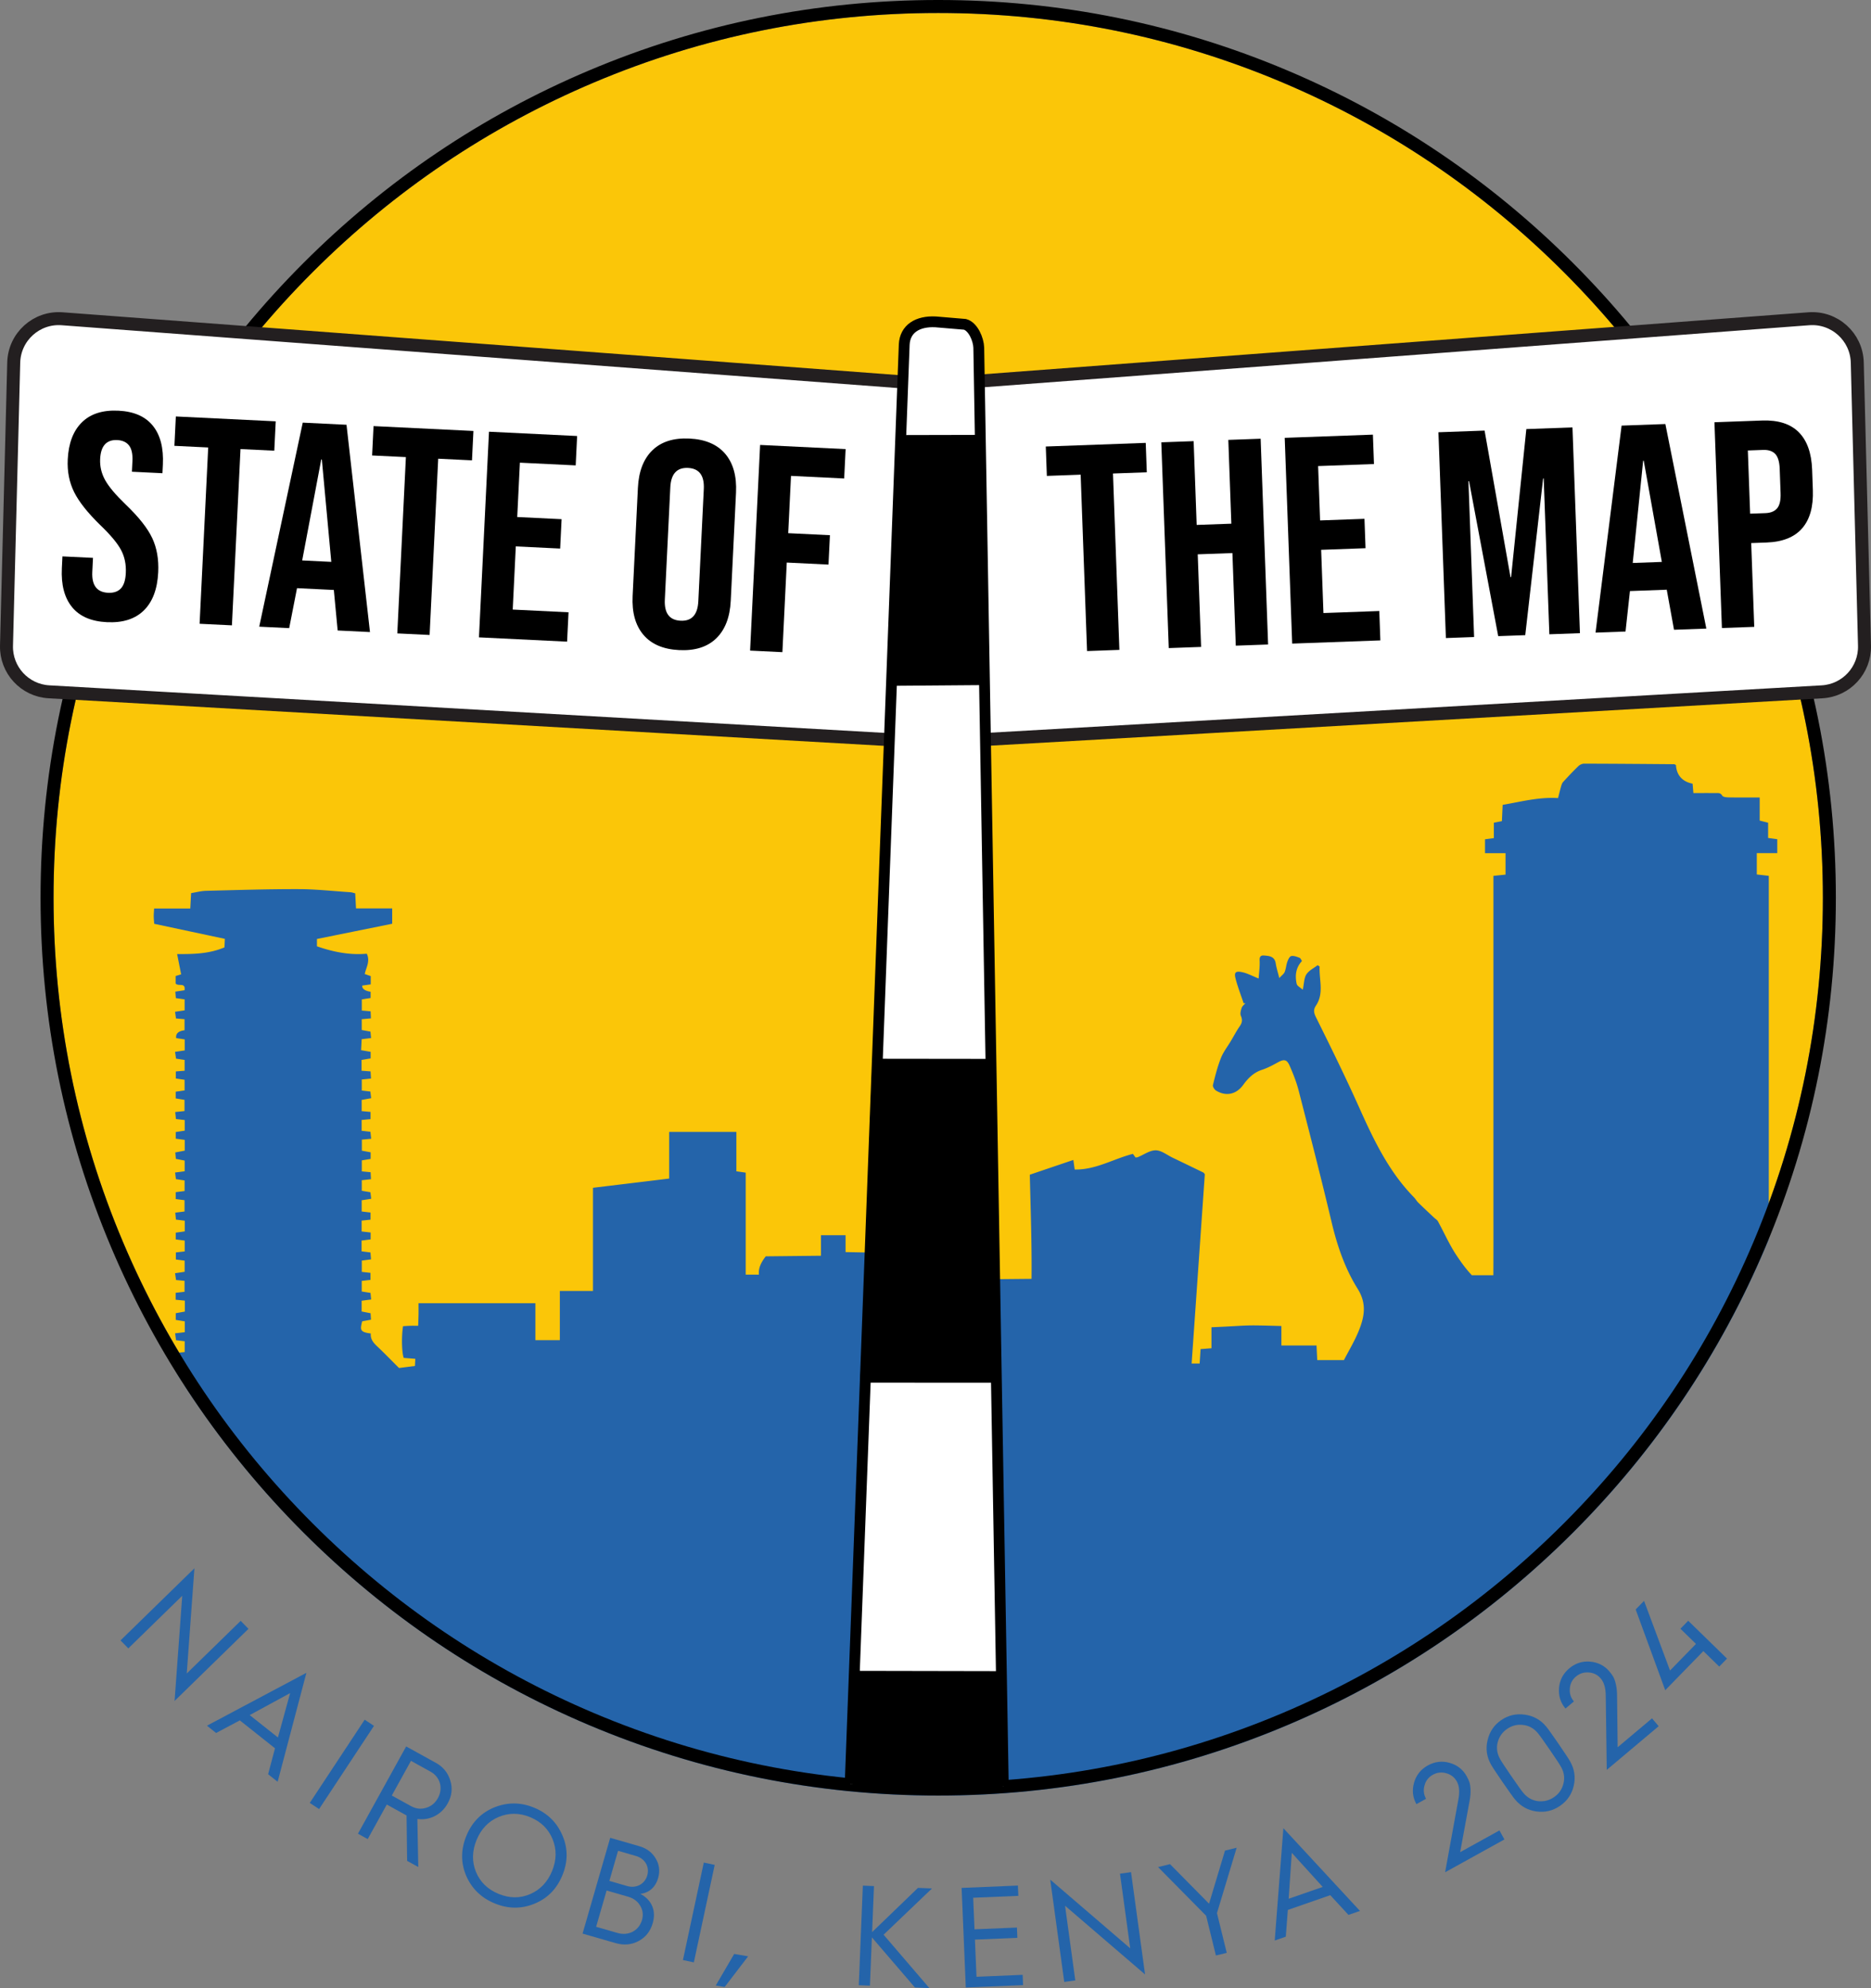 <svg xmlns="http://www.w3.org/2000/svg" id="svg3944" width="1356.772" height="1441.51" version="1.1"><rect width="100%" height="100%" fill="#808080" stroke="none"/><defs id="defs3814"><style id="style3812">.cls-1{fill:none}.cls-4{fill:#2464aa}.cls-6{fill:#fff;stroke-miterlimit:10;stroke:#231f20;stroke-width:9.41px}</style></defs><g id="Layer_1" data-name="Layer 1" transform="translate(-520.114 -129)"><g id="g3941"><path id="path3819" d="M1200.47 138.42c-86.61 0-170.62 16.96-249.71 50.41-76.39 32.31-145 78.57-203.92 137.49-58.92 58.92-105.18 127.53-137.49 203.92-33.45 79.09-50.41 163.1-50.41 249.71 0 86.61 16.96 170.62 50.41 249.71 32.31 76.39 78.57 145 137.49 203.92 58.92 58.92 127.53 105.18 203.92 137.49 79.09 33.45 163.1 50.41 249.71 50.41 86.61 0 170.62-16.96 249.71-50.41 76.39-32.31 145-78.57 203.92-137.49 58.92-58.92 105.17-127.53 137.48-203.92 33.45-79.09 50.41-163.1 50.41-249.71 0-86.61-16.96-170.62-50.41-249.71-32.31-76.39-78.57-145-137.48-203.92-58.92-58.92-127.53-105.18-203.92-137.49-79.09-33.45-163.1-50.41-249.71-50.41z" style="fill:#fbc608"/><g id="g3859"><path id="path3821" d="M689.86 1183.75c-1.47-1.85-2.93-3.72-4.37-5.59 1.45 1.87 2.9 3.73 4.37 5.59z" class="cls-1"/><path id="path3823" d="M729.97 1229.76c-.41-.43-.82-.85-1.23-1.28.41.43.82.85 1.23 1.28z" class="cls-1"/><path id="path3825" d="M1468.47 1373.33z" class="cls-1"/><path id="path3827" d="M1482.98 1366.55c-4.36 2.1-8.76 4.15-13.18 6.16 4.42-2.01 8.82-4.05 13.18-6.16z" class="cls-1"/><path id="path3829" d="M719.54 1218.61c-.67-.73-1.34-1.46-2.01-2.2.67.74 1.34 1.47 2.01 2.2z" class="cls-1"/><path id="path3831" d="M1546.31 1331.53z" class="cls-1"/><path id="path3833" d="M1604.29 1290.53z" class="cls-1"/><path id="path3835" d="M709.17 1206.98c-.86-.99-1.72-1.98-2.58-2.98.86 1 1.71 1.99 2.58 2.98z" class="cls-1"/><path id="path3837" d="M1511.35 1352.01z" class="cls-1"/><path id="path3839" d="M1557.33 1324.44z" class="cls-1"/><path id="path3841" d="M1558.56 1323.64a670.09 670.09 0 0 1 0 0z" class="cls-1"/><path id="path3843" d="M1629.78 1269.23c1.01-.89 2.02-1.79 3.02-2.68-1.01.89-2.01 1.79-3.02 2.68z" class="cls-1"/><path id="path3845" d="M1800.25 526.57c-32.79-77.51-79.72-147.13-139.5-206.91s-129.39-106.71-206.9-139.5c-80.25-33.94-165.5-51.16-253.38-51.16s-173.12 17.21-253.38 51.16c-77.51 32.78-147.13 79.72-206.91 139.5s-106.71 129.39-139.5 206.91c-33.94 80.25-51.16 165.5-51.16 253.37s17.21 173.12 51.16 253.37a650.783 650.783 0 0 0 47.62 91.54c1.87-.32 3.61-.62 5.61-.96l-1.7-6.35c-2.18-.21-2.38-2.21-4.69-2.43v-5.2c2.23-.22 4.12-.41 6.42-.64v-7.83c-1.91-.23-3.8-.46-6.31-.76-.19-1.44-.39-3.05-.64-4.98 2.53-.3 4.6-.55 7.01-.83V1087c-2.16-.35-4.21-.67-6.55-1.05v-4.84c2.23-.4 4.29-.76 6.61-1.18V1072c-2.28-.23-4.36-.43-6.68-.66v-5.01c2.14-.25 4.03-.48 6.46-.76v-7.95c-2.04-.19-3.94-.37-6.18-.58-.23-1.6-.44-3.07-.7-4.91 2.38-.36 4.44-.67 6.94-1.05V1043c-2.15-.28-4.05-.53-6.37-.83v-5.12c2.24-.26 4.14-.48 6.42-.75v-7.84c-2.07-.27-4.13-.55-6.51-.86v-4.89c2.08-.29 4.14-.58 6.55-.92v-7.75c-2.04-.26-3.93-.49-6.41-.81-.14-1.55-.29-3.15-.46-5.02 2.4-.31 4.3-.55 6.71-.86v-8.18c-2.1-.27-4.16-.54-6.41-.83v-4.98c2.17-.28 4.07-.52 6.45-.82v-7.68c-1.85-.28-3.9-.59-6.31-.96-.17-1.48-.34-2.96-.56-4.79 2.37-.32 4.43-.59 6.92-.92v-7.75c-1.94-.37-3.97-.76-6.39-1.23-.12-1.46-.25-2.9-.4-4.66 2.38-.45 4.43-.84 6.84-1.3v-7.8c-2.04-.28-4.12-.55-6.53-.88v-4.81c2.06-.31 4.11-.63 6.52-1v-7.7c-2.03-.24-3.92-.46-6.39-.75-.15-1.54-.3-3.15-.49-5.07 2.4-.25 4.3-.46 6.73-.71v-8.1c-2.07-.34-4.13-.69-6.4-1.06v-4.85c2.18-.32 4.08-.59 6.45-.93v-7.73l-6.37-.93v-5.1c2.17-.17 4.07-.33 6.4-.52v-7.84c-1.83-.27-3.7-.55-6.23-.92-.2-1.38-.43-2.97-.71-4.93 2.55-.38 4.61-.68 7-1.03v-7.98c-2.1-.33-4.16-.65-6.18-.96q-.69-4.87 6.06-5.68v-8.01c-2.05-.18-3.95-.34-6.23-.54l-.63-4.86c2.39-.35 4.44-.66 6.92-1.03v-7.96c-2.19-.31-4.08-.57-6.37-.9-.13-1.54-.24-2.97-.38-4.7 2.43-.36 4.5-.67 6.67-1 .95-6.04-4.52-2.48-6.45-4.93v-5.4c1.24-.38 2.48-.76 4-1.23-.93-4.67-1.83-9.22-2.92-14.69 12.05.07 23.19-.17 34.34-4.85.07-1.62.17-3.66.28-6.18-17.2-3.67-34.03-7.25-51.23-10.92-.13-1.86-.33-3.56-.34-5.26-.02-1.72.15-3.44.26-5.8h26.24c.21-3.89.39-7.16.6-11.18 3.61-.58 7.2-1.58 10.82-1.67 22.4-.57 44.81-1.28 67.21-1.22 12.55.03 25.09 1.43 37.63 2.26.94.06 1.87.42 3.35.78.18 3.48.37 6.91.58 10.96h26.23v11.1l-54.57 11.04v5.31c12.05 4.21 24.06 6.48 36.16 5.37 2.61 5.65-.54 9.99-1.5 14.72 1.61.56 2.84.98 4.35 1.51v5.99c-2.11.31-4.17.61-6.2.9q-.16 3.46 6.11 4.48v4.51c-2.09.33-3.99.64-6.39 1.02v8.07c1.99.18 3.89.35 6.38.57.07 1.61.15 3.2.24 5.12-2.42.22-4.32.39-6.67.6v7.84c1.89.35 3.92.72 6.33 1.16.14 1.46.27 2.9.44 4.67-2.26.28-4.17.51-6.81.83-.13 2.47-.27 5.07-.42 7.96 2.5.43 4.56.79 6.92 1.2v4.75c-2.2.37-4.24.72-6.59 1.12v7.82c2.17.17 4.07.31 6.53.5.1 1.66.2 3.27.32 5.17-2.38.24-4.29.43-6.69.68v8c2.09.25 3.98.48 6.24.75.19 1.59.36 3.04.57 4.82-2.38.43-4.43.8-6.88 1.24v8.12c2.26.21 4.17.38 6.42.58v5.22c-2.27.22-4.17.4-6.44.61v7.86c1.98.22 3.87.44 6.36.72.16 1.48.34 3.09.56 5.05-2.39.23-4.31.4-6.77.64v8.02c1.99.37 4.04.74 6.38 1.17v4.78c-2.1.35-4 .66-6.41 1.06v7.98c1.97.19 3.88.37 6.38.61.08 1.54.17 3.14.27 5.05-2.37.27-4.27.49-6.67.76v7.67c1.82.3 3.86.64 6.26 1.04l.58 4.74c-2.38.37-4.43.69-6.9 1.08v8.14c2.23.26 4.13.48 6.4.75v5.16c-2.27.25-4.17.46-6.44.7v7.88c2.11.24 4.17.48 6.53.75v4.98c-2.12.28-4.18.56-6.57.87v7.79c2.08.27 3.96.51 6.44.83.13 1.59.25 3.17.4 5-2.42.32-4.31.58-6.69.9v8.17c2.03.23 3.93.44 6.29.71v5.1c-2.08.24-3.98.45-6.33.72v7.71c1.92.3 3.96.61 6.36.99.15 1.51.29 2.98.47 4.78-2.37.31-4.45.59-6.9.91v7.8c2.01.39 4.05.79 6.48 1.26.09 1.44.18 2.9.3 4.67-2.37.43-4.41.81-6.41 1.18-1.39 6.02-1.93 7.84 6.28 8.83-.43 3.97 1.8 6.7 4.61 9.34 5.3 4.98 10.34 10.22 15.5 15.35.28.28.6.51.41.34 3.97-.51 7.49-.96 11.48-1.47.08-1.55.17-3.18.27-5.19-3.09-.24-5.77-.45-8.41-.66-1.43-4.07-1.69-15.38-.49-22.98 1.6-.1 3.31-.25 5.02-.3 1.74-.05 3.49-.01 5.96-.01.1-3.09.22-5.74.26-8.4.04-2.51 0-5.02 0-7.94h84.75v26.77h17.72v-35.68h24.03v-74.8c18.52-2.24 36.54-4.42 55.26-6.69v-33.82h48.71v28.55c2.45.36 4.32.63 6.78.98v73.95h9.58c-.46-4.75 1.52-8.85 4.96-13.27l40.03-.43v-14.9h17.84v12.25l22.82.43c.51 1.88.85 3.14 1.28 4.7 2.11.19 4.21.38 7.05.64v14.64l103.71-1.02c.26-25.03-.66-50.02-1.25-75.5 10.55-3.57 20.86-7.06 31.57-10.7.37 2.65.66 4.71.97 6.94 15.27.31 28.02-7.72 42.24-11.35.58.82 1.2 1.69 1.87 2.64.58-.08 1.2-.05 1.71-.26 4.32-1.76 8.64-4.99 12.94-4.96 4.1.03 8.19 3.41 12.26 5.36 7.43 3.56 14.85 7.15 22.27 10.75.32.16.52.56 1.08 1.2-3.17 45.42-6.36 91.17-9.57 137.28h5.82c.22-3.38.44-6.78.67-10.44 2.63-.21 4.92-.39 7.9-.63v-15.21c30.62-1.32 20.03-1.76 50.7-.91v14.14h25.48c.18 3.75.34 6.83.52 10.58h19.36c3.57-6.95 7.66-13.67 10.6-20.87 4.14-10.13 6.24-19.81-.63-30.79-9.15-14.62-14.81-31.07-18.84-48.07-7.58-32-15.78-63.86-23.97-95.71-1.59-6.18-3.99-12.22-6.57-18.07-2.02-4.58-4.09-4.77-8.36-2.44-3.75 2.04-7.57 4.14-11.6 5.45-6.06 1.97-10.11 6.04-13.68 10.96-5.03 6.92-12.42 8.53-19.66 4.14-1.2-.72-2.57-2.9-2.29-4.02 1.62-6.6 3.3-13.26 5.78-19.57 1.74-4.41 4.81-8.3 7.27-12.44 2.11-3.55 4.02-7.24 6.38-10.61 1.78-2.54 2.12-4.67.82-7.62-.68-1.56 0-3.93.61-5.76.43-1.29 1.78-2.28 2.73-3.4-.44.04-.87.09-1.31.13-1.96-5.88-4.2-11.68-5.8-17.66-1.27-4.77-.12-5.98 4.85-4.9 3.73.81 7.23 2.74 11.81 4.57.29-4.41.95-8.74.72-13.02-.15-2.81.82-3.86 3.16-3.67 3.81.3 7.73.57 8.52 5.73.49 3.21 1.51 6.33 2.58 10.63 1.89-2.06 3.38-3.05 3.91-4.42.94-2.39 1.08-5.08 1.96-7.5.56-1.55 1.64-3.8 2.82-4.03 1.86-.37 4.07.52 5.99 1.25.8.3 1.22 1.58 1.76 2.35-4.49 4.82-5.14 10.61-3.82 16.59.33 1.49 2.59 2.55 4.41 4.22.99-4.61.9-8.45 2.63-11.14 1.8-2.8 5.34-4.48 8.12-6.65.49.31.98.62 1.47.94-.53 9.48 3.42 19.29-2.66 28.37-2.01 3-1.58 5.23.08 8.58 10.74 21.64 21.42 43.33 31.3 65.38 10.48 23.39 21.41 46.37 39.64 64.98 1.17 1.19 1.98 2.74 3.17 3.91 3.76 3.68 7.62 7.26 11.44 10.87.95.9 2.23 1.6 2.83 2.69 4.46 8.14 8.2 16.73 13.31 24.44 3.4 5.13 7.04 10.2 11.29 14.65h15.59c.11-19.84.04-38.99.05-58.14.01-19.25 0-38.5 0-57.75V764c3.08-.31 5.71-.58 8.78-.9v-15.54h-14.88v-10.07c2.01-.27 3.89-.51 6.4-.85v-11.17c2.2-.43 3.84-.76 5.84-1.15l.55-11.81c13.09-2.2 25.94-5.77 40.16-4.91.76-2.93 1.44-5.81 2.26-8.65.31-1.09.72-2.28 1.46-3.08 3.59-3.9 7.23-7.77 11.04-11.46 1.01-.98 2.7-1.78 4.08-1.77 21.83.05 43.65.23 65.48.4.17 0 .34.17 1.19.61.4 7.12 4.43 12.03 12.05 13.5.21 2.35.38 4.28.6 6.8 5.29 0 10.56-.04 15.84.02 1.84.02 3.72-.49 5.08 1.88.58 1.01 3.07 1.23 4.71 1.26 7.26.13 14.53.06 22.44.06v16.75c2.2.56 3.85.98 6.11 1.55v11.05c2.4.33 4.28.58 6.63.9v10.1h-14.84v15.47c2.72.31 5.37.61 8.61.98v263.43c-.81 1.96-1.61 3.91-2.44 5.86 33.95-80.25 51.16-165.5 51.16-253.37s-17.21-173.12-51.16-253.37z" class="cls-1"/><path id="path3847" d="M651.67 1130.26c.71 1.11 1.45 2.2 2.17 3.31v-2.98c-.71-.11-1.43-.22-2.17-.34z" class="cls-1"/><path id="path3849" d="M681.2 1172.56z" class="cls-1"/><path id="path3851" d="M672.03 1160.16z" class="cls-1"/><path id="path3853" d="M662.86 1147.11z" class="cls-1"/><path id="path3855" d="M698.96 1194.98c-1.02-1.23-2.04-2.48-3.05-3.72 1.01 1.24 2.03 2.48 3.05 3.72z" class="cls-1"/><path id="path3857" d="M1802.68 764.03c-3.24-.37-5.89-.67-8.61-.98v-15.47h14.84v-10.1c-2.35-.32-4.23-.58-6.63-.9v-11.05c-2.26-.57-3.91-.99-6.11-1.55v-16.75c-7.91 0-15.18.07-22.44-.06-1.63-.03-4.13-.26-4.71-1.26-1.36-2.37-3.24-1.86-5.08-1.88-5.27-.06-10.55-.02-15.84-.02-.22-2.51-.39-4.45-.6-6.8-7.62-1.48-11.64-6.38-12.05-13.5-.85-.45-1.02-.61-1.19-.61-21.83-.17-43.65-.36-65.48-.4-1.38 0-3.07.8-4.08 1.77-3.81 3.68-7.45 7.55-11.04 11.46-.74.8-1.15 2-1.46 3.08-.82 2.84-1.5 5.72-2.26 8.65-14.22-.86-27.07 2.71-40.16 4.91l-.55 11.81c-2 .4-3.64.72-5.84 1.15v11.17c-2.51.33-4.39.58-6.4.85v10.07h14.88v15.54c-3.06.31-5.7.58-8.78.9V995.5c-.01 19.15.06 38.3-.05 58.14h-15.59c-4.24-4.45-7.89-9.53-11.29-14.65-5.1-7.7-8.85-16.3-13.31-24.44-.6-1.09-1.88-1.79-2.83-2.69-3.82-3.61-7.68-7.19-11.44-10.87-1.19-1.17-2-2.72-3.17-3.91-18.23-18.61-29.16-41.58-39.64-64.98-9.88-22.04-20.56-43.74-31.3-65.38-1.66-3.35-2.09-5.57-.08-8.58 6.07-9.08 2.13-18.88 2.66-28.37-.49-.31-.98-.62-1.47-.94-2.78 2.17-6.32 3.85-8.12 6.65-1.73 2.68-1.65 6.53-2.63 11.14-1.82-1.67-4.08-2.74-4.41-4.22-1.33-5.99-.68-11.77 3.82-16.59-.54-.76-.97-2.04-1.76-2.35-1.92-.73-4.13-1.62-5.99-1.25-1.18.23-2.26 2.48-2.82 4.03-.87 2.42-1.02 5.11-1.96 7.5-.53 1.36-2.02 2.35-3.91 4.42-1.07-4.3-2.09-7.42-2.58-10.63-.79-5.16-4.72-5.43-8.52-5.73-2.35-.18-3.32.86-3.16 3.67.24 4.28-.43 8.61-.72 13.02-4.58-1.82-8.07-3.76-11.81-4.57-4.97-1.08-6.13.13-4.85 4.9 1.6 5.98 3.83 11.78 5.8 17.66.44-.04.87-.09 1.31-.13-.94 1.12-2.29 2.11-2.73 3.4-.61 1.82-1.29 4.2-.61 5.76 1.3 2.95.96 5.07-.82 7.62-2.36 3.37-4.26 7.06-6.38 10.61-2.46 4.13-5.53 8.02-7.27 12.44-2.49 6.31-4.16 12.96-5.78 19.57-.28 1.12 1.1 3.3 2.29 4.02 7.24 4.39 14.63 2.78 19.66-4.14 3.57-4.92 7.62-8.99 13.68-10.96 4.04-1.31 7.85-3.41 11.6-5.45 4.27-2.33 6.35-2.14 8.36 2.44 2.58 5.86 4.98 11.89 6.57 18.07 8.19 31.85 16.39 63.71 23.97 95.71 4.03 17 9.69 33.45 18.84 48.07 6.87 10.98 4.77 20.66.63 30.79-2.94 7.2-7.03 13.92-10.6 20.87h-19.36c-.18-3.75-.34-6.83-.52-10.58h-25.48v-14.14c-30.68-.85-20.08-.4-50.7.91v15.21c-2.98.24-5.27.42-7.9.63-.24 3.66-.45 7.06-.67 10.44h-5.82c3.22-46.11 6.41-91.86 9.57-137.28-.56-.64-.76-1.04-1.08-1.2-7.41-3.6-14.83-7.19-22.27-10.75-4.07-1.95-8.16-5.33-12.26-5.36-4.3-.03-8.62 3.19-12.94 4.96-.52.21-1.13.18-1.71.26-.67-.94-1.29-1.82-1.87-2.64-14.22 3.63-26.96 11.66-42.24 11.35-.31-2.23-.6-4.29-.97-6.94-10.72 3.63-21.03 7.12-31.57 10.7.59 25.47 1.5 50.46 1.25 75.5l-103.71 1.02v-14.64c-2.84-.26-4.94-.45-7.05-.64-.42-1.56-.76-2.82-1.28-4.7l-22.82-.43v-12.25h-17.84v14.9l-40.03.43c-3.44 4.42-5.43 8.52-4.96 13.27h-9.58v-73.95c-2.46-.36-4.33-.63-6.78-.98v-28.55h-48.71v33.82c-18.72 2.27-36.74 4.45-55.26 6.69v74.8h-24.03v35.68h-17.72v-26.77h-84.75c0 2.91.03 5.43 0 7.94-.05 2.66-.16 5.31-.26 8.4-2.47 0-4.22-.04-5.96.01-1.71.05-3.42.2-5.02.3-1.2 7.6-.93 18.9.49 22.98 2.64.21 5.32.42 8.41.66-.1 2.01-.19 3.64-.27 5.19-3.99.51-7.51.96-11.48 1.47.19.16-.13-.07-.41-.34-5.15-5.13-10.2-10.38-15.5-15.35-2.81-2.64-5.04-5.37-4.61-9.34-8.21-1-7.68-2.81-6.28-8.83 1.99-.37 4.04-.74 6.41-1.18-.11-1.77-.21-3.23-.3-4.67-2.43-.47-4.47-.87-6.48-1.26v-7.8c2.45-.33 4.53-.6 6.9-.91-.18-1.79-.32-3.27-.47-4.78-2.4-.37-4.45-.69-6.36-.99v-7.71c2.36-.27 4.25-.49 6.33-.72v-5.1c-2.36-.27-4.27-.48-6.29-.71v-8.17c2.38-.32 4.28-.57 6.69-.9-.15-1.83-.27-3.41-.4-5-2.47-.32-4.36-.56-6.44-.83v-7.79c2.39-.32 4.45-.59 6.57-.87v-4.98c-2.36-.27-4.42-.51-6.53-.75v-7.88c2.27-.25 4.17-.45 6.44-.7v-5.16c-2.27-.26-4.18-.49-6.4-.75v-8.14c2.47-.38 4.53-.71 6.9-1.08l-.58-4.74c-2.4-.4-4.44-.74-6.26-1.04v-7.67c2.4-.27 4.3-.49 6.67-.76-.1-1.91-.19-3.51-.27-5.05-2.5-.24-4.41-.42-6.38-.61v-7.98c2.41-.4 4.31-.71 6.41-1.06v-4.78c-2.34-.43-4.39-.81-6.38-1.17v-8.02c2.46-.23 4.38-.41 6.77-.64-.22-1.96-.4-3.57-.56-5.05-2.49-.28-4.38-.5-6.36-.72v-7.86c2.27-.22 4.17-.4 6.44-.61v-5.22c-2.25-.2-4.16-.38-6.42-.58v-8.12c2.45-.44 4.5-.81 6.88-1.24-.21-1.78-.39-3.23-.57-4.82-2.26-.27-4.15-.5-6.24-.75v-8c2.4-.24 4.3-.43 6.69-.68-.12-1.9-.22-3.51-.32-5.17-2.46-.19-4.36-.33-6.53-.5v-7.82c2.34-.4 4.39-.75 6.59-1.12v-4.75c-2.36-.41-4.41-.76-6.92-1.2.15-2.9.29-5.5.42-7.96 2.64-.32 4.54-.56 6.81-.83-.17-1.77-.3-3.21-.44-4.67-2.42-.44-4.45-.82-6.33-1.16v-7.84c2.35-.21 4.25-.38 6.67-.6-.09-1.92-.16-3.51-.24-5.12-2.49-.22-4.4-.4-6.38-.57v-8.07c2.4-.38 4.3-.68 6.39-1.02v-4.51q-6.27-1.02-6.11-4.48c2.03-.29 4.09-.59 6.2-.9v-5.99c-1.52-.52-2.75-.95-4.35-1.51.95-4.73 4.11-9.08 1.5-14.72-12.1 1.11-24.12-1.16-36.16-5.37v-5.31l54.57-11.04v-11.1h-26.23c-.21-4.05-.4-7.48-.58-10.96-1.48-.35-2.4-.72-3.35-.78-12.54-.82-25.08-2.23-37.63-2.26-22.4-.06-44.81.66-67.21 1.22-3.62.09-7.21 1.09-10.82 1.67-.22 4.02-.39 7.29-.6 11.18h-26.24c-.11 2.35-.28 4.08-.26 5.8.02 1.7.22 3.41.34 5.26 17.2 3.67 34.03 7.25 51.23 10.92-.12 2.53-.21 4.56-.28 6.18-11.15 4.69-22.29 4.92-34.34 4.85 1.09 5.47 1.99 10.02 2.92 14.69-1.52.47-2.76.85-4 1.23v5.4c1.93 2.44 7.4-1.12 6.45 4.93-2.17.32-4.23.63-6.67 1 .14 1.72.26 3.16.38 4.7 2.29.32 4.19.59 6.37.9v7.96c-2.48.37-4.54.67-6.92 1.03.24 1.84.43 3.31.63 4.86 2.28.2 4.18.36 6.23.54v8.01q-6.75.82-6.06 5.68c2.02.31 4.08.63 6.18.96v7.98c-2.39.35-4.45.66-7 1.03.28 1.95.51 3.55.71 4.93 2.53.37 4.4.65 6.23.92v7.84c-2.33.19-4.24.34-6.4.52v5.1l6.37.93v7.73c-2.37.34-4.27.62-6.45.93v4.85c2.27.38 4.33.72 6.4 1.06v8.1c-2.43.26-4.33.46-6.73.71.19 1.92.34 3.53.49 5.07 2.47.29 4.36.51 6.39.75v7.7c-2.41.37-4.46.68-6.52 1v4.81c2.41.32 4.48.6 6.53.88v7.8c-2.41.46-4.46.85-6.84 1.3.15 1.76.27 3.21.4 4.66 2.42.46 4.45.85 6.39 1.23v7.75c-2.49.33-4.56.61-6.92.92.21 1.83.39 3.31.56 4.79 2.41.37 4.46.68 6.31.96v7.68c-2.38.3-4.28.55-6.45.82v4.98c2.25.29 4.31.56 6.41.83v8.18c-2.41.31-4.3.55-6.71.86.17 1.88.32 3.47.46 5.02 2.48.31 4.36.55 6.41.81v7.75c-2.4.34-4.46.63-6.55.92v4.89c2.38.31 4.44.59 6.51.86v7.84c-2.28.27-4.18.49-6.42.75v5.12c2.32.3 4.22.55 6.37.83v8.08c-2.5.38-4.56.69-6.94 1.05.26 1.84.47 3.31.7 4.91 2.24.21 4.13.39 6.18.58v7.95c-2.43.29-4.32.51-6.46.76v5.01c2.32.23 4.4.44 6.68.66v7.93c-2.32.41-4.38.78-6.61 1.18v4.84c2.35.38 4.39.7 6.55 1.05v7.87c-2.4.29-4.47.53-7.01.83.25 1.94.46 3.54.64 4.98 2.51.3 4.4.53 6.31.76v7.83c-2.3.23-4.2.42-6.42.64v5.2c2.31.22 2.51 2.22 4.69 2.43l1.7 6.35c-2 .34-3.74.64-5.61.96 1.12 1.79 2.22 3.61 3.36 5.39.74.11 1.46.23 2.17.34v2.98s.06.09.09.14c2.92 4.5 5.9 8.97 8.93 13.4.82 1.19 1.64 2.38 2.47 3.57 2.21 3.18 4.44 6.34 6.7 9.48 1.09 1.51 2.19 3.02 3.3 4.53 1.94 2.64 3.9 5.27 5.88 7.88 1.42 1.87 2.85 3.74 4.29 5.59 1.45 1.87 2.9 3.73 4.37 5.59 2 2.52 4.01 5.02 6.05 7.51 1.01 1.24 2.03 2.48 3.05 3.72 2.51 3.03 5.06 6.04 7.63 9.02a677.342 677.342 0 0 0 10.94 12.4c.67.74 1.34 1.47 2.01 2.2 3.03 3.32 6.09 6.61 9.19 9.88.41.43.82.85 1.23 1.28 3.37 3.52 6.77 7.01 10.22 10.47 59.78 59.78 129.39 106.71 206.91 139.5 80.25 33.95 165.5 51.16 253.38 51.16s173.12-17.21 253.38-51.16c4.91-2.08 9.78-4.21 14.63-6.4.45-.2.89-.42 1.33-.62 4.42-2.01 8.82-4.05 13.18-6.16.05-.03.11-.05.16-.08 9.53-4.6 18.93-9.42 28.2-14.46a642.875 642.875 0 0 0 34.95-20.48l1.35-.84c3.24-2.05 6.47-4.14 9.67-6.24l1.23-.81c3.35-2.21 6.68-4.45 9.99-6.72a660.427 660.427 0 0 0 35.74-26.38c8.66-6.87 17.15-13.97 25.48-21.3 1.01-.89 2.02-1.79 3.02-2.68 9.53-8.48 18.86-17.23 27.95-26.31 59.78-59.78 106.71-129.39 139.5-206.91.83-1.95 1.63-3.91 2.44-5.86V764.1Z" class="cls-4"/></g><path id="path3861" d="M1200.47 1430.88c-87.87 0-173.12-17.21-253.38-51.16-77.51-32.79-147.13-79.72-206.91-139.5s-106.71-129.39-139.5-206.91c-33.94-80.25-51.16-165.5-51.16-253.37s17.21-173.12 51.16-253.37c32.78-77.51 79.72-147.13 139.5-206.91s129.39-106.71 206.91-139.5c80.25-33.94 165.5-51.16 253.38-51.16s173.12 17.21 253.38 51.16c77.51 32.78 147.13 79.72 206.9 139.5 59.78 59.78 106.71 129.39 139.5 206.91 33.95 80.25 51.16 165.5 51.16 253.37s-17.21 173.12-51.16 253.37c-32.79 77.51-79.72 147.13-139.5 206.91s-129.39 106.71-206.9 139.5c-80.25 33.95-165.5 51.16-253.38 51.16zm0-1292.46c-86.61 0-170.62 16.96-249.71 50.41-76.39 32.31-145 78.57-203.92 137.49-58.92 58.92-105.18 127.53-137.49 203.92-33.45 79.09-50.41 163.1-50.41 249.71 0 86.61 16.96 170.62 50.41 249.71 32.31 76.39 78.57 145 137.49 203.92 58.92 58.92 127.53 105.18 203.92 137.49 79.09 33.45 163.1 50.41 249.71 50.41 86.61 0 170.62-16.96 249.71-50.41 76.39-32.31 145-78.57 203.92-137.49 58.92-58.92 105.17-127.53 137.48-203.92 33.45-79.09 50.41-163.1 50.41-249.71 0-86.61-16.96-170.62-50.41-249.71-32.31-76.39-78.57-145-137.48-203.92-58.92-58.92-127.53-105.18-203.92-137.49-79.09-33.45-163.1-50.41-249.71-50.41z"/><g id="g3897"><path id="path3863" d="m607.51 1318.41 53.59-52.29-5.56 76.27 39.11-38.16 5.65 5.79-53.59 52.29 5.56-76.27-39.11 38.16z" class="cls-4"/><path id="path3865" d="m670.19 1380.25 72.12-38.35-20.86 79.02-6.91-5.48 4.99-18.81-25.51-20.24-17.18 9.14-6.66-5.29zm31-7.7 20.47 16.24 8.84-32.17z" class="cls-4"/><path id="path3867" d="m744.75 1436.23 39.81-60.33 6.75 4.46-39.81 60.33z" class="cls-4"/><path id="path3869" d="m779.69 1458.54 34.96-63.26 21.6 11.94c5.26 2.91 8.71 7.18 10.42 12.87 1.77 5.6 1.07 11.14-1.89 16.49-4.61 8.35-13.19 12.5-22 11.3l.65 34.84-8.08-4.46-.41-32.92-.09-.05-14.25-7.87-13.84 25.05-7.08-3.91zm24.53-27.67 13.8 7.62c3.63 2.01 7.28 2.48 10.99 1.33 3.8-1.1 6.64-3.44 8.7-7.16 3.86-6.99 1.65-15.2-5.34-19.06l-14.25-7.87-13.89 25.14z" class="cls-4"/><path id="path3871" d="M858.32 1460.07c4.06-9.88 10.81-16.74 20.25-20.6 9.53-3.82 19.16-3.78 28.84.2s16.55 10.73 20.54 20.11c4.09 9.42 4.05 19.05-.01 28.92-4.06 9.88-10.85 16.84-20.38 20.66-9.43 3.86-19.02 3.72-28.71-.26-9.69-3.98-16.59-10.64-20.68-20.05-3.99-9.38-3.92-19.1.15-28.98zm7.38 3.04c-3.27 7.96-3.45 15.74-.44 23.14 3.1 7.44 8.56 12.72 16.43 15.95 7.87 3.23 15.45 3.33 22.8.18 7.35-3.15 12.7-8.79 15.97-16.75 3.27-7.96 3.41-15.64.4-23.05-3.01-7.4-8.43-12.77-16.29-16.01-7.86-3.24-15.49-3.23-22.93-.13-7.35 3.14-12.66 8.7-15.93 16.66z" class="cls-4"/><path id="path3873" d="m942.57 1530.99 20.04-69.45 21.22 6.12c5.28 1.52 9.18 4.48 11.79 8.91 2.64 4.32 3.2 9.12 1.73 14.21-1.93 6.68-6.65 10.71-12.89 11.39 8.52 4.51 11.54 12.39 8.98 21.26-1.7 5.88-5.13 10.29-10.33 12.99-5.11 2.74-10.63 3.19-16.71 1.44l-23.81-6.87zm9.84-4.93 15.54 4.48c7.97 2.3 15.49-1.68 17.7-9.36 1.06-3.69.66-7.15-1.31-10.42-1.87-3.24-4.82-5.38-8.9-6.56l-15.44-4.46-7.59 26.3zm9.6-33.28 12.95 3.74c6.48 1.87 12.71-1.41 14.52-7.68 1.81-6.28-1.65-12.24-8.13-14.11l-13.05-3.77-6.3 21.82z" class="cls-4"/><path id="path3875" d="m1015.35 1550.16 15.13-70.68 7.91 1.69-15.13 70.68z" class="cls-4"/><path id="path3877" d="m1052.51 1545.75 10.12 1.72-17.03 22.25-6.44-1.09 13.35-22.87z" class="cls-4"/><path id="path3879" d="m1142.87 1568.44 2.94-72.23 8.08.33-1.36 33.37 33.27-32.07 10.16.41-35.1 33.55 33.2 38.71-10.47-.43-31.22-36.35-1.42 35.02-8.08-.33z" class="cls-4"/><path id="path3881" d="m1220.46 1570.08-3.02-72.21 40.82-1.71.31 7.46-32.74 1.37.96 22.9 30.77-1.29.31 7.46-30.77 1.29 1.13 26.94 33.47-1.4.31 7.46-41.55 1.74z" class="cls-4"/><path id="path3883" d="m1291.86 1566.03-10.17-74.18 58.01 49.82-7.42-54.14 8.01-1.1 10.17 74.18-58.01-49.82 7.42 54.14z" class="cls-4"/><path id="path3885" d="m1401.84 1546.86-7.09-28.8-34.85-35.31 8.66-2.13 28.31 28.7 11.56-38.51 8.46-2.08-14.28 47.41 7.09 28.8-7.85 1.93z" class="cls-4"/><path id="path3887" d="m1444.49 1536.03 6.28-81.45 55.53 59.97-8.33 2.89-13.2-14.3-30.76 10.69-1.49 19.4-8.03 2.79zm10.11-30.3 24.69-8.58-22.42-24.71z" class="cls-4"/><path id="path3889" d="m1568.05 1486.52 9.63-52.85c1.03-5.43.66-9.73-1.09-12.91-1.71-3.08-4.25-5.11-7.73-6.04-3.38-.97-6.62-.61-9.7 1.1-3.08 1.71-5.11 4.25-6.04 7.73-.97 3.38-.61 6.62 1.1 9.7l-6.99 3.87c-2.76-4.99-3.25-10.17-1.67-15.67s4.98-9.63 9.97-12.39 10.3-3.45 15.8-1.87 9.62 4.75 12.38 9.74c.85 1.54 1.47 2.86 1.89 4.05.84 2.38 1.38 7.42.28 13.36l-6.93 37.61 28.49-15.76 3.62 6.53z" class="cls-4"/><path id="path3891" d="M1609.74 1421.18c-4.52-6.58-7.37-10.92-8.49-12.92-3.07-5.57-3.87-11.31-2.42-17.46 1.45-6.15 4.65-10.99 9.87-14.58 5.21-3.58 10.89-4.84 17.15-3.97 6.26.87 11.33 3.67 15.42 8.53 1.46 1.76 4.48 5.98 9 12.56 4.58 6.67 7.43 11 8.55 13 3.07 5.57 3.92 11.4 2.48 17.54-1.44 6.15-4.71 10.91-9.93 14.49-5.21 3.58-10.83 4.92-17.09 4.06-6.26-.86-11.38-3.76-15.48-8.62-1.46-1.76-4.48-5.98-9.06-12.65zm25.56 13.77c4.24.49 8.13-.43 11.73-2.89 3.6-2.46 5.85-5.78 6.83-9.85 1.07-4.13.46-8.12-1.66-11.94-.94-1.74-3.74-5.99-8.26-12.57s-7.42-10.63-8.71-12.14c-2.81-3.36-6.32-5.35-10.55-5.84-4.15-.55-8.05.37-11.64 2.83-3.59 2.47-5.85 5.78-6.91 9.9-.98 4.07-.38 8.06 1.74 11.89.94 1.74 3.68 5.9 8.2 12.49 4.52 6.58 7.48 10.71 8.77 12.22 2.81 3.36 6.32 5.35 10.46 5.9z" class="cls-4"/><path id="path3893" d="m1685.27 1412.27-.73-53.72c-.04-5.52-1.22-9.67-3.56-12.45-2.27-2.7-5.16-4.2-8.74-4.44-3.51-.3-6.61.68-9.31 2.95s-4.2 5.16-4.44 8.74c-.3 3.51.68 6.61 2.95 9.31l-6.11 5.14c-3.67-4.36-5.15-9.35-4.66-15.05.49-5.7 3.03-10.41 7.4-14.08 4.37-3.67 9.44-5.37 15.14-4.87 5.7.5 10.36 2.81 14.03 7.17 1.13 1.35 1.99 2.53 2.63 3.61 1.28 2.17 2.78 7.01 2.85 13.05l.45 38.24 24.92-20.96 4.81 5.71-37.62 31.64z" class="cls-4"/><path id="path3895" d="m1727.67 1354.52-21.43-58.54 6.08-6.24 18.83 50.51 18.82-19.31-11.29-11 5.65-5.79 28.15 27.44-5.65 5.79-11.51-11.22-27.65 28.37z" class="cls-4"/></g><path id="path3899" d="m1227.47 405.52 604.36-45.4c18.62-1.4 34.62 13.07 35.1 31.74l5.24 205.31c.45 17.64-13.18 32.44-30.8 33.45l-609.47 34.7" class="cls-6"/><path id="path3901" d="m1171.99 405.71-606.81-45.59c-18.63-1.4-34.63 13.07-35.11 31.75l-5.24 205.29c-.45 17.64 13.19 32.45 30.8 33.45l606.61 34.53" class="cls-6"/><path id="path3903" d="m1136.61 1422.35 39.21-1043.52c.55-11.49 9.73-17.11 22.7-16.46l21.37 1.8c5.88 1.62 9.82 10.91 9.99 17.01l17.8 1043.1" style="fill:#fff;stroke-miterlimit:10;stroke:#000;stroke-width:7.84px"/><path id="path3905" d="M1166.56 626.27c3.93-61.25 3.93-120.84 7.17-181.82l57.61-.13c.31 61.1 1.87 120.69 3.03 181.41l-67.81.53z"/><path id="path3907" d="M1236.14 896.75c1.32 79.15 2.89 156 4.37 234.82l-96.71-.04c4.28-78.78 5.85-157.2 8.97-234.88l83.38.1z"/><path id="path3909" d="M1136.46 1422.35c.65-27.29 1.4-54.58 2.24-81.87l108.92.21c.54 27.44-.09 57.47-.09 85.15 0 0-64.88.33-90.36-1.1-13.15-.74-20.71-2.4-20.71-2.4z"/><g id="g3925"><path id="path3911" d="M572.35 569.17c-5.51-6.75-7.97-16.15-7.38-28.23l.42-8.52 22.15 1.08-.5 10.23c-.47 9.66 3.34 14.68 11.44 15.08 3.97.19 7.05-.83 9.23-3.07 2.17-2.24 3.39-5.99 3.64-11.25.3-6.25-.85-11.82-3.46-16.72-2.61-4.9-7.58-10.87-14.93-17.92-9.24-8.99-15.61-17.02-19.11-24.1-3.5-7.07-5.04-14.94-4.61-23.61.57-11.79 4-20.76 10.28-26.94 6.28-6.17 15.1-8.98 26.46-8.43 11.22.55 19.55 4.19 24.98 10.93 5.44 6.74 7.86 16.15 7.27 28.22l-.3 6.18-22.15-1.08.37-7.67c.25-5.11-.56-8.89-2.44-11.33-1.88-2.44-4.73-3.75-8.56-3.94-7.81-.38-11.95 4.19-12.41 13.7-.26 5.4.95 10.51 3.63 15.34 2.68 4.83 7.7 10.77 15.04 17.82 9.38 9 15.75 17.07 19.1 24.21 3.35 7.14 4.8 15.4 4.34 24.77-.6 12.22-4.07 21.44-10.42 27.68-6.36 6.24-15.28 9.08-26.79 8.52-11.36-.55-19.8-4.2-25.3-10.95z"/><path id="path3913" d="m671.09 453.45-24.5-1.19 1.04-21.3 72.43 3.53-1.04 21.3-24.5-1.19-6.23 127.81-23.43-1.14 6.23-127.81z"/><path id="path3915" d="m739.65 435.44 31.74 1.55 17.01 150.3-23.43-1.14-2.82-29.82-.02.43-26.63-1.3-5.68 28.98-21.73-1.06 31.56-147.93zm20.7 100.94-6.85-74.22-.43-.02-13.82 73.21 21.09 1.03z"/><path id="path3917" d="m814.45 460.44-24.5-1.19 1.04-21.3 72.43 3.53-1.04 21.3-24.5-1.19-6.23 127.81-23.43-1.14 6.23-127.81z"/><path id="path3919" d="m874.71 442.02 63.91 3.12-1.04 21.3-40.47-1.97-1.92 39.41 32.17 1.57-1.04 21.3-32.17-1.57-2.23 45.8 40.47 1.97-1.04 21.3-63.91-3.12 7.27-149.12z"/><path id="path3921" d="M986.68 589.27c-5.79-6.83-8.39-16.21-7.81-28.14l3.82-78.39c.58-11.93 4.08-21.01 10.51-27.25 6.42-6.23 15.39-9.07 26.89-8.51 11.5.56 20.15 4.26 25.94 11.09 5.79 6.83 8.39 16.21 7.81 28.14l-3.82 78.39c-.58 11.93-4.09 21.01-10.51 27.25-6.43 6.24-15.39 9.07-26.89 8.51-11.5-.56-20.15-4.26-25.94-11.09zm39.83-24.32 3.97-81.38c.48-9.8-3.33-14.9-11.43-15.29-8.1-.39-12.38 4.31-12.86 14.11l-3.97 81.38c-.48 9.8 3.33 14.9 11.43 15.29 8.09.4 12.38-4.31 12.86-14.11z"/><path id="path3923" d="m1071.33 451.61 61.99 3.02-1.04 21.3-38.56-1.88-2.03 41.54 30.25 1.47-1.04 21.3-30.25-1.47-3.17 64.97-23.43-1.14 7.27-149.12z"/></g><g id="g3939"><path id="path3927" d="m1303.76 473.17-24.51.89-.77-21.31 72.47-2.63.77 21.31-24.51.89 4.64 127.88-23.45.85z"/><path id="path3929" d="m1362.24 449.71 23.45-.85 2.2 60.74 25.15-.91-2.2-60.74 23.44-.85 5.41 149.2-23.44.85-2.44-67.14-25.15.91 2.44 67.14-23.45.85z"/><path id="path3931" d="m1451.75 446.46 63.94-2.32.77 21.31-40.5 1.47 1.43 39.43 32.18-1.17.77 21.31-32.18 1.17 1.66 45.83 40.5-1.47.77 21.31-63.94 2.32-5.41-149.2z"/><path id="path3933" d="m1563.22 442.42 33.46-1.21 18.79 106.24.43-.02 11.05-107.32 33.46-1.21 5.41 149.2-22.17.8-4.1-112.96-.43.02-12.95 113.58-19.61.71-21.15-112.34-.43.02 4.1 112.96-20.46.74-5.41-149.2z"/><path id="path3935" d="m1696.01 437.6 31.76-1.15 29.71 148.32-23.44.85-5.34-29.47.02.43-26.64.97-3.2 29.35-21.74.79 18.89-150.08zm29.2 98.82-13.12-73.37-.43.02-7.56 74.12 21.1-.77z"/><path id="path3937" d="m1763.36 435.16 34.53-1.25c11.65-.42 20.5 2.39 26.56 8.43 6.05 6.04 9.3 15.1 9.74 27.18l.53 14.71c.44 12.08-2.14 21.35-7.74 27.81-5.6 6.47-14.23 9.91-25.88 10.33l-11.08.4 2.2 60.74-23.45.85zm36.96 65.89c3.84-.14 6.67-1.31 8.52-3.51 1.84-2.2 2.67-5.86 2.48-10.97l-.64-17.69c-.19-5.12-1.28-8.7-3.27-10.77-2-2.06-4.91-3.02-8.75-2.88l-11.08.4 1.66 45.82z"/></g></g></g></svg>